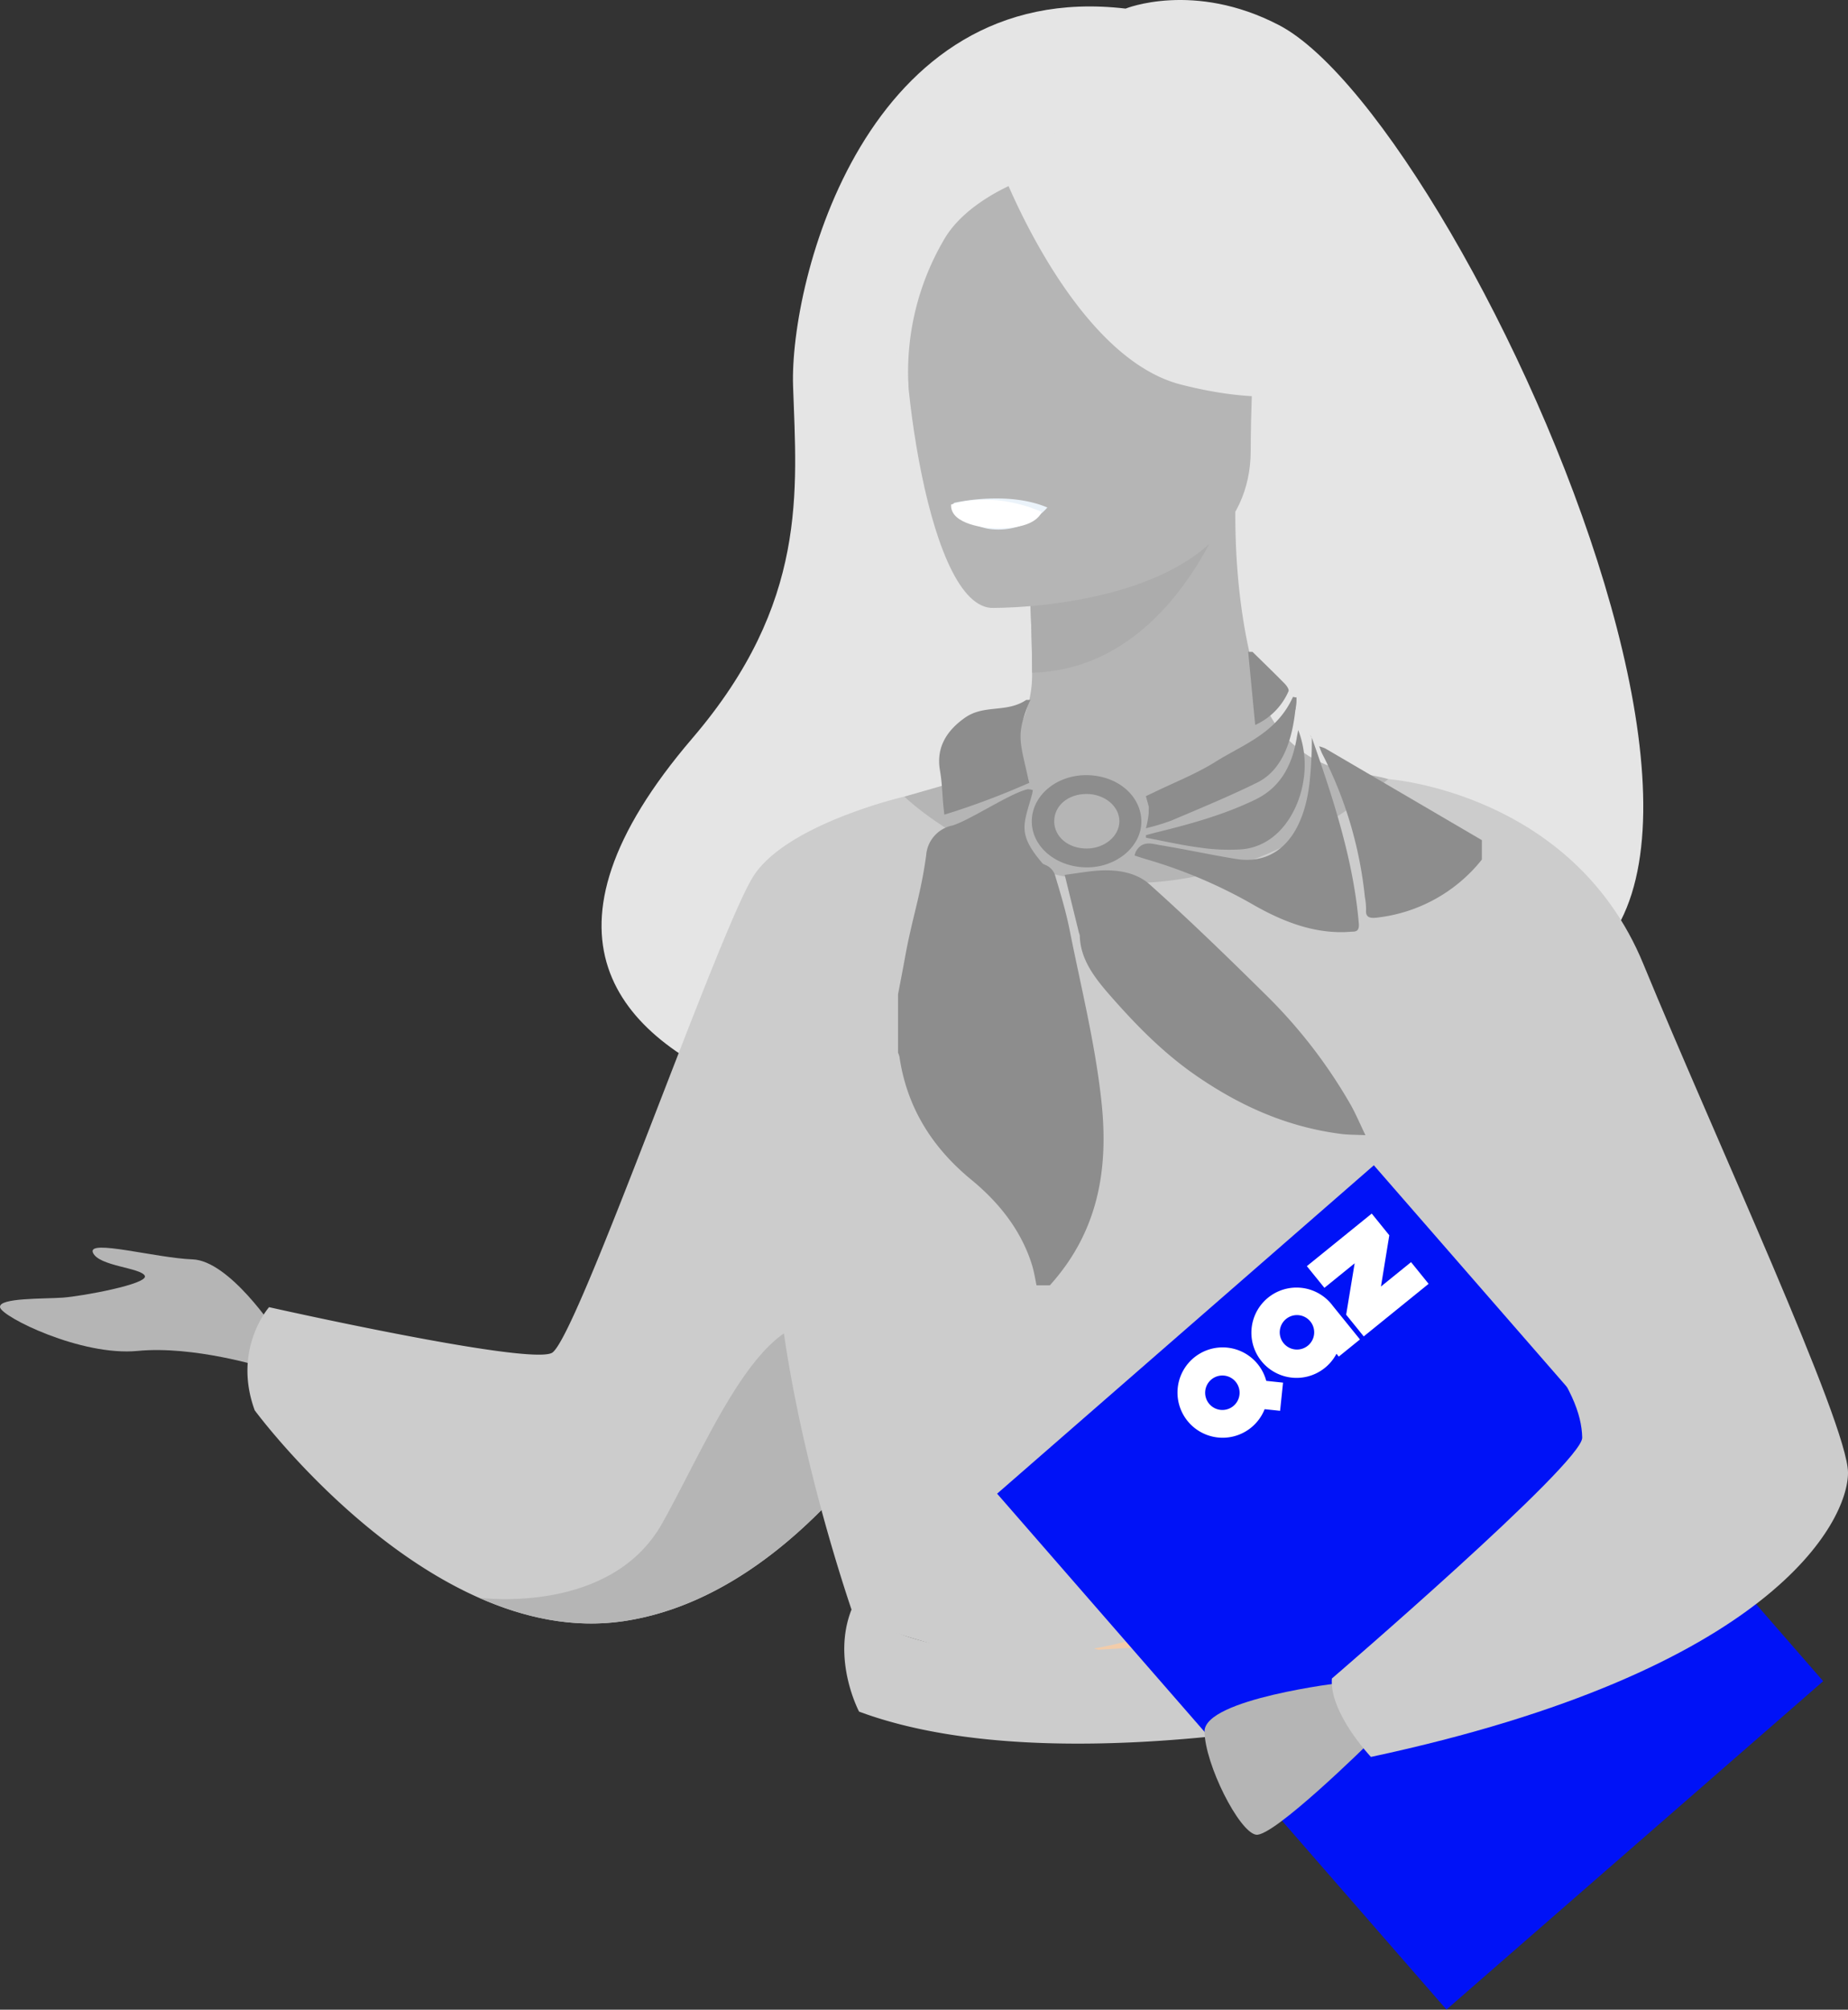 <svg xmlns="http://www.w3.org/2000/svg" xmlns:xlink="http://www.w3.org/1999/xlink" width="347.665" height="377.925" viewBox="0 0 347.665 377.925"><rect x="0" y="0" width="347.665" height="377.925" fill="#333333" stroke="none"/><defs><clipPath id="clip-path"><rect id="Rechteck_329" data-name="Rechteck 329" width="121.442" height="121.123" fill="#8d8d8d"></rect></clipPath></defs><g id="Gruppe_933" data-name="Gruppe 933" transform="translate(-1207.377 -2977.912)"><g id="Gruppe_914" data-name="Gruppe 914" transform="translate(1207.377 2977.912)"><g id="Gruppe_769" data-name="Gruppe 769" transform="translate(0 0)"><path id="Pfad_798" data-name="Pfad 798" d="M240.57,4.7c-16-8.3-28.812-3.083-28.812-3.083C162.814-4.131,148.536,52.948,149.2,72.588s2.9,40.733-18.953,66.248c-63.136,73.7,69.092,76.951,69.092,76.951,1.118-58.885,71.705-37.4,68.61-31.433,90.485,21.716,9-160.782-27.379-179.654" transform="translate(0.001 0)" fill="#e5e5e5"></path><path id="Pfad_799" data-name="Pfad 799" d="M51.774,250.186s-8.606-13.1-15.543-13.36-19.782-3.854-18.755-1.284,8.992,2.826,9.763,4.367-11.819,3.853-15.415,4.111-12.075,0-11.819,1.8,15.282,9.249,25.882,8.222,23.7,3.083,23.7,3.083Z" transform="translate(0.001 0)" fill="#b5b5b5"></path><path id="Pfad_800" data-name="Pfad 800" d="M176.251,254.424a129.081,129.081,0,0,1-13.164,19.909c-10.228,12.81-26,27.609-45.8,30.53-9.457,1.394-18.707-.64-27.208-4.417a.13.13,0,0,0-.031-.007C66,289.764,47.921,265.215,47.921,265.215c-4.239-11.561,2.7-19.4,2.7-19.4s48.558,10.922,53.183,8.609,31.6-80.027,38.021-89.792,28.318-14.837,28.318-14.837Z" transform="translate(0.001 0)" fill="#ccc"></path><path id="Pfad_801" data-name="Pfad 801" d="M163.087,274.333c-10.228,12.81-26,27.608-45.8,30.529-9.457,1.395-18.707-.639-27.208-4.417.941.124,24.957,3.091,34.531-14.035,9.764-17.473,20.324-45.22,34.829-35.971,6.258,3.993,5.981,13.912,3.646,23.894" transform="translate(0.001 0)" fill="#b5b5b5"></path><path id="Pfad_803" data-name="Pfad 803" d="M265.714,311.988c1.489-8.875-4.535-165.473-4.535-165.473-2.032-.63-6.107-1.193-8.335-1.688a20.905,20.905,0,0,1-15.264-13.275c-2.915-8.166-5.233-20.223-5.18-35.333l-2.194.433-36.9,7.306s.84,11.613.864,22.551c0,.091,0,.182,0,.272a21.222,21.222,0,0,1-15.315,20.52c-4.661,1.346-8.716,2.5-8.716,2.5s-13.549,38.682-16.137,78.421" transform="translate(0.001 0)" fill="#b5b5b5"></path><path id="Pfad_804" data-name="Pfad 804" d="M193.308,103.958s.84,11.612.864,22.551c20.648-.582,31.562-19.417,36.034-29.857Z" transform="translate(0.001 0)" fill="#acacac"></path><path id="Pfad_805" data-name="Pfad 805" d="M186.413,114.316s48.852.806,48.886-29.624,6.361-50.82-24.828-52.621-37.262,9.8-39.743,19.958,2.979,61.293,15.685,62.287" transform="translate(0.001 0)" fill="#b5b5b5"></path><path id="Pfad_806" data-name="Pfad 806" d="M188.221,31.325s13.375,35.7,33.9,40.979,29.431-.222,29.431-.222a58.122,58.122,0,0,1-19.013-34.341s-34.231-23.408-44.321-6.416" transform="translate(0.001 0)" fill="#e5e5e5"></path><path id="Pfad_807" data-name="Pfad 807" d="M191.536,34.224s-9.919,3.708-14,10.941a49.2,49.2,0,0,0-6.6,27.936s-10.076-24.265,1.248-37.992c12.009-14.555,19.357-.885,19.357-.885" transform="translate(0.001 0)" fill="#e5e5e5"></path><path id="Pfad_808" data-name="Pfad 808" d="M197.042,95.438a12.276,12.276,0,0,1-10.114,4.116,8.982,8.982,0,0,1-7.528-4.97s9.979-2.4,17.642.854" transform="translate(0.001 0)" fill="#ebf3fa"></path><path id="Pfad_809" data-name="Pfad 809" d="M296.041,215.787a331.691,331.691,0,0,1,0,38.477c-.825,13.912-14.9,32.547-16.895,37.156-5.009,11.561-10.659,13.442-10.659,13.442l-43.71,10.714-15.368,3.761-48.465-14.475s-22.075-61.614-13.211-96.3,22.407-58.769,22.407-58.769,39.547,38.722,91.041-3.284Z" transform="translate(0.001 0)" fill="#ccc"></path><path id="Pfad_810" data-name="Pfad 810" d="M283.247,259.943c-.824,13.912-2.1,26.869-4.1,31.478-5.009,11.561-10.659,13.442-10.659,13.442l-43.71,10.714L205.794,310s63.372-9.6,56.349-64.126Z" transform="translate(0.001 0)" fill="#f2ccaa"></path><path id="Pfad_811" data-name="Pfad 811" d="M195.957,96.252s-.845,3.586-9.766,3.033c0,0-7.49-.463-7.26-4.4,0,0,7.262-2.8,17.026,1.371" transform="translate(0.001 0)" fill="#fff"></path><path id="Pfad_812" data-name="Pfad 812" d="M160.192,302.682s9.636,7.622,28.776,8.008c22.864.46,79.516-5.829,79.516-5.829A46.834,46.834,0,0,1,270.9,319.32s-69.192,17.453-109.282,2.549c0,0-5.17-9.729-1.425-19.187" transform="translate(0.001 0)" fill="#ccc"></path><rect id="Rechteck_305" data-name="Rechteck 305" width="93.997" height="128.668" transform="matrix(0.754, -0.657, 0.657, 0.754, 187.588, 280.888)" fill="#0012f7"></rect><path id="Pfad_814" data-name="Pfad 814" d="M252.5,316.422s-25.974,3.037-25.893,9.2,6.473,18.832,9.68,19.395,21.139-17.129,21.139-17.129Z" transform="translate(0.001 0)" fill="#b5b5b5"></path><path id="Pfad_815" data-name="Pfad 815" d="M261.181,146.511s34.677,2.432,47.97,34.745,38.513,86.569,38.513,95.695-14.087,37.264-89.749,53.441c0,0-7.826-8.233-7.352-14.742,0,0,47.23-40.568,47.1-45.31-.24-8.968-7.742-20.807-49.209-62.287-11.273-11.277,12.724-61.542,12.724-61.542" transform="translate(0.001 0)" fill="#ccc"></path></g></g><g id="Gruppe_916" data-name="Gruppe 916" transform="translate(1364.717 3098.494)"><g id="Gruppe_845" data-name="Gruppe 845" clip-path="url(#clip-path)"><path id="Pfad_1050" data-name="Pfad 1050" d="M234.475,174.352h-2.358c10.092-10.483,11.979-22.755,10.665-35.3-1.144-10.928-3.869-21.74-6.025-32.586-.691-3.477-1.739-6.907-2.762-10.329a3.121,3.121,0,0,0-1.609-1.756c-.125-.053-.247-.107-.651-.3-4.869-5.648-3.62-7.35-2.068-12.936.075-.27.113-.548.188-.913a3.021,3.021,0,0,0-.985-.166c-3.314.744-10.943,5.885-14.179,6.825a6.185,6.185,0,0,0-4.911,5.611c-1.048,7.636-2.616,11.623-3.986,19.227-.416,2.306-.87,4.607-1.306,6.911V129.6a4.784,4.784,0,0,1,.274.815c1.322,9.029,5.761,16.722,13.512,23.083,5.4,4.435,9.4,9.664,11.369,15.874.491,1.547.705,3.158,1.1,4.981" transform="translate(-192.88 -52.23)" fill="#8d8d8d"></path><path id="Pfad_1051" data-name="Pfad 1051" d="M0,15.068q15.752,8.148,31.51,16.291a8.172,8.172,0,0,0,1.149.331c-.306-.64-.472-1.074-.716-1.481A75.488,75.488,0,0,1,22.58,3.822,12.5,12.5,0,0,1,22.228,1.4C22.266-.019,21.388-.174,19.87.13A29.408,29.408,0,0,0,2.048,10.6c-.723.9-1.367,1.828-2.048,2.743v1.729" transform="translate(121.784 53.117) rotate(-177)" fill="#8d8d8d"></path><path id="Pfad_1052" data-name="Pfad 1052" d="M240.193,4.164c-3.744,2.5-7.9.778-11.56,3.365-3.581,2.531-5.372,5.732-4.686,9.809.539,3.2.385,4.873.841,8.4a146.611,146.611,0,0,0,15.972-5.987c-.273-1.041-.226-.949-.567-2.433-1.295-5.628-1.746-7.092.567-12.688.066-.161.161-.313.242-.47Z" transform="translate(-204.465 6.878)" fill="#8d8d8d"></path><path id="Pfad_1053" data-name="Pfad 1053" d="M106.2,0l1.316,13.748a12.311,12.311,0,0,0,6.263-6.326c.165-.363-.346-1.066-.744-1.472-1.972-2.009-4.011-3.972-6.026-5.951Z" transform="translate(-28.717 2)" fill="#8d8d8d"></path><path id="Pfad_1054" data-name="Pfad 1054" d="M83.738,120.821c.913,3.714,1.8,7.326,2.691,10.938a2.509,2.509,0,0,1,.146.5c.1,4.466,2.789,7.931,5.812,11.369,4.848,5.513,9.976,10.777,16.322,15.116,7.993,5.466,16.792,9.5,27.1,10.8,1.3.164,2.64.138,4.508.226-1.055-2.179-1.831-4.039-2.833-5.807a95.605,95.605,0,0,0-16.16-20.825c-7.055-6.967-14.188-13.888-21.639-20.549-2.855-2.552-7.085-2.941-11.233-2.42-1.519.191-3.031.42-4.714.654" transform="translate(-40.773 -76.882)" fill="#8d8d8d"></path><path id="Pfad_1055" data-name="Pfad 1055" d="M95.889,55.411a74.088,74.088,0,0,1-.4,8.218c-1.023,9.694-5.8,15.9-13.9,14.584-4.734-.772-9.439-1.8-14.172-2.577-1.625-.269-3.453-.974-4.664,1.258a4.528,4.528,0,0,0-.2.688c.8.254,1.555.513,2.316.729a91.861,91.861,0,0,1,20.177,8.619c5.391,3.051,10.956,5.211,17,5.047.553-.015,1.106-.072,1.66-.09.841-.029,1.109-.522,1.026-1.527-1-11.968-4.931-23.846-8.839-34.95a2.094,2.094,0,0,0-.358-.5" transform="translate(-6.438 -37.276)" fill="#8d8d8d"></path><path id="Pfad_1056" data-name="Pfad 1056" d="M89.813,73.067c3.325.627,6.634,1.395,9.979,1.834a37.65,37.65,0,0,0,7.974.355c6.88-.573,10.577-6.989,11.557-12.309a18.326,18.326,0,0,0-.871-10.128c-.093.484-.2.966-.278,1.453-.877,5.239-3.081,9.348-7.8,11.629-6,2.9-12.307,4.616-18.669,6.181-.64.158-1.274.339-1.911.51l.021.476" transform="translate(-31.556 -36.115)" fill="#8d8d8d"></path><path id="Pfad_1057" data-name="Pfad 1057" d="M125.4,50.7a61.771,61.771,0,0,1-3.188,5.772c-2.3,3.254-5.229,4.6-8.2,5.8-4.624,1.863-9.214,3.924-13.826,5.861-1.524.64-2.622,1.7-2.576,4.471a16.491,16.491,0,0,1-.524,2.806,44.285,44.285,0,0,0,4.759-1.433c5.395-2.3,10.81-4.515,16.139-7.139,4.926-2.426,6.977-8.309,7.421-16.135" transform="translate(-38.846 -40.235)" fill="#8d8d8d"></path><path id="Pfad_1058" data-name="Pfad 1058" d="M129.108,25.479c-3.105,6.846-9.259,8.883-14.536,12.182-3.7,2.315-7.755,3.885-11.651,5.786-.453.221-.912.429-1.485.7l.966,3.486c.467-.135.846-.227,1.216-.355,4.2-1.448,8.4-2.883,12.582-4.368a9.435,9.435,0,0,0,2.471-1.223,30.158,30.158,0,0,0,10.907-13.88,8.256,8.256,0,0,0,.176-2.2l-.646-.131" transform="translate(-43.201 -15.012)" fill="#8d8d8d"></path><path id="Pfad_1059" data-name="Pfad 1059" d="M205.733,85.041c5.538-.013,10.2-3.952,10.182-8.609-.016-4.913-4.609-8.757-10.436-8.735-5.665.022-10.235,3.962-10.178,8.777.055,4.786,4.677,8.581,10.433,8.567m-6.211-8.656c-.014-2.947,2.613-5.162,6.1-5.148,3.425.014,6.2,2.356,6.156,5.187-.047,2.763-2.782,5.042-6.091,5.073-3.485.033-6.156-2.18-6.17-5.112" transform="translate(-158.53 -42.513)" fill="#8d8d8d"></path></g></g><g id="Gruppe_908" data-name="Gruppe 908" transform="translate(1425.438 3238.521) rotate(-39)"><path id="Pfad_6" data-name="Pfad 6" d="M16.99,8.5a8.491,8.491,0,1,0-5.14,7.811V17H16.98V8.886C16.986,8.758,16.99,8.629,16.99,8.5ZM8.611,11.741a3.24,3.24,0,1,1,3.24-3.24h0v.068A3.239,3.239,0,0,1,8.611,11.741Z" transform="translate(17.881 0)" fill="#fff"></path><path id="Pfad_7" data-name="Pfad 7" d="M0,0V5.249l7.323-.005L0,11.751V17H15.71V11.751H8.424l7.284-6.5V0Z" transform="translate(35.768 0)" fill="#fff"></path><path id="Pfad_8" data-name="Pfad 8" d="M18.5,14.207,16.256,11.96a8.494,8.494,0,1,0-3.615,3.96l.02-.021,2.075,2.075ZM8.435,11.74a3.24,3.24,0,1,1,3.24-3.24A3.24,3.24,0,0,1,8.435,11.74Z" transform="translate(0 0)" fill="#fff"></path></g></g></svg>